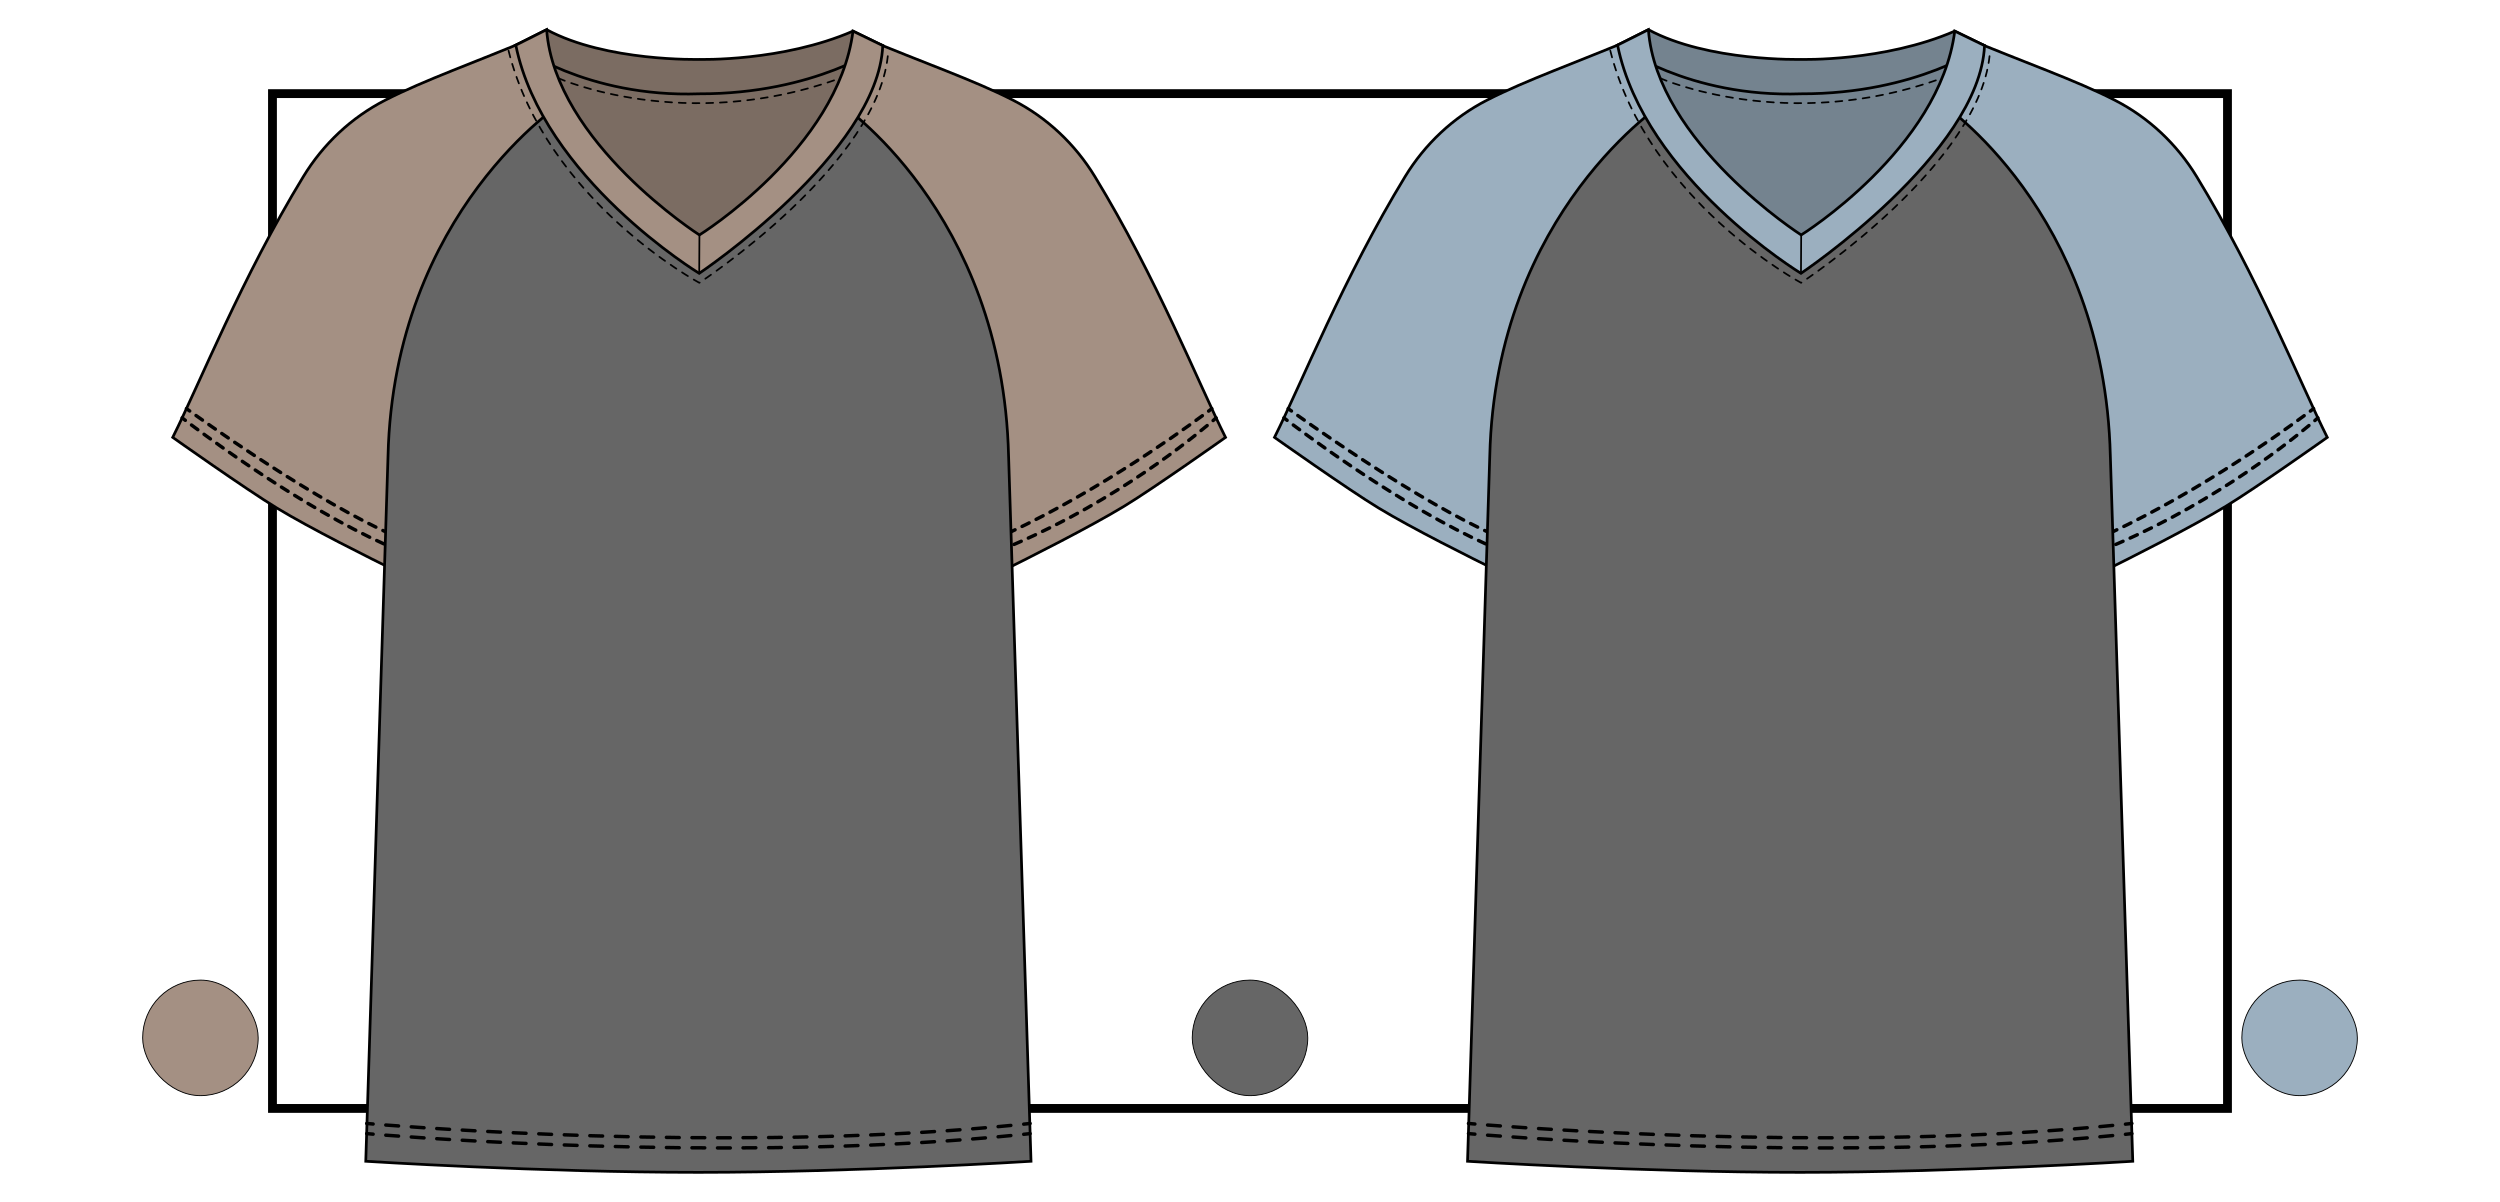 <?xml version="1.0" encoding="UTF-8"?> <svg xmlns="http://www.w3.org/2000/svg" id="Cabecera" viewBox="0 0 685.2 329.45"><rect x="74.68" y="25.66" width="535.83" height="278.14" fill="none" stroke="#000" stroke-miterlimit="10" stroke-width="2.42"></rect><g><rect x="39.1" y="268.63" width="31.66" height="31.66" rx="15.83" ry="15.83" fill="#a49083" stroke="#000" stroke-miterlimit="10" stroke-width=".25"></rect><rect x="614.44" y="268.63" width="31.66" height="31.66" rx="15.83" ry="15.83" fill="#9bafbf" stroke="#000" stroke-miterlimit="10" stroke-width=".25"></rect><rect x="326.77" y="268.63" width="31.66" height="31.66" rx="15.83" ry="15.83" fill="#666" stroke="#000" stroke-miterlimit="10" stroke-width=".25"></rect></g><path id="manga_2" data-name="manga 2" d="M146.47,10.26c-16.64,6.98-29.99,11.63-40.88,17.19-9.29,4.75-17.02,12.04-22.45,20.95-16.82,27.59-28.42,56.72-35.8,71.48,0,0,20.12,14.25,28.49,19.33,9.37,5.69,25.13,13.55,33.65,17.75,0,0,54.92-99.99,58.91-109.24l-21.92-37.45Z" fill="#a49083" stroke="#000" stroke-miterlimit="10" stroke-width=".75"></path><g><g><path d="M51.1,112s.31.23.89.64" fill="none" stroke="#000" stroke-linecap="round" stroke-linejoin="round" stroke-width=".95"></path><path d="M53.73,113.89c8.8,6.27,37.78,26.42,57.98,34.51" fill="none" stroke="#000" stroke-dasharray="2.15 2.15" stroke-linecap="round" stroke-linejoin="round" stroke-width=".95"></path><path d="M112.71,148.79c.35.13.69.26,1.03.39" fill="none" stroke="#000" stroke-linecap="round" stroke-linejoin="round" stroke-width=".95"></path></g><g><path d="M49.92,114.53s.3.23.87.67" fill="none" stroke="#000" stroke-linecap="round" stroke-linejoin="round" stroke-width=".95"></path><path d="M52.49,116.49c8.22,6.17,34.63,25.32,57.67,34.73" fill="none" stroke="#000" stroke-dasharray="2.14 2.14" stroke-linecap="round" stroke-linejoin="round" stroke-width=".95"></path><path d="M111.16,151.62c.34.14.68.27,1.02.4" fill="none" stroke="#000" stroke-linecap="round" stroke-linejoin="round" stroke-width=".95"></path></g></g><path id="manga_2-2" data-name="manga 2" d="M236.49,10.26c16.64,6.98,30.26,11.63,41.15,17.19,9.29,4.75,17.02,12.04,22.45,20.95,16.82,27.59,28.42,56.72,35.8,71.48,0,0-19.37,13.75-27.74,18.84-9.37,5.69-25.88,14.04-34.4,18.24,0,0-54.92-99.99-58.91-109.24l21.65-37.45Z" fill="#a49083" stroke="#000" stroke-miterlimit="10" stroke-width=".75"></path><g><g><path d="M332.13,112s-.3.23-.87.67" fill="none" stroke="#000" stroke-linecap="round" stroke-linejoin="round" stroke-width=".95"></path><path d="M329.54,113.94c-7.74,5.73-31.83,22.86-58.05,34.37" fill="none" stroke="#000" stroke-dasharray="2.15 2.15" stroke-linecap="round" stroke-linejoin="round" stroke-width=".95"></path><path d="M270.5,148.75c-.34.15-.67.29-1.01.43" fill="none" stroke="#000" stroke-linecap="round" stroke-linejoin="round" stroke-width=".95"></path></g><g><path d="M333.31,114.53s-.28.25-.82.73" fill="none" stroke="#000" stroke-linecap="round" stroke-linejoin="round" stroke-width=".95"></path><path d="M330.85,116.64c-7.13,5.97-29.16,23.24-57.78,34.58" fill="none" stroke="#000" stroke-dasharray="2.15 2.15" stroke-linecap="round" stroke-linejoin="round" stroke-width=".95"></path><path d="M272.07,151.62c-.34.13-.68.27-1.03.4" fill="none" stroke="#000" stroke-linecap="round" stroke-linejoin="round" stroke-width=".95"></path></g></g><path id="cuerpo" d="M276.43,124.91l6.15,193.37s-47.91,3.03-91.11,3.04h-.09c-43.2,0-91.13-3.04-91.13-3.04l6.1-193.37c1.63-67.19,48.11-96.99,48.11-96.99,12.16,25.63,65.18,23.17,75.3.12,0,0,45.04,29.68,46.67,96.87Z" fill="#666" stroke="#000" stroke-miterlimit="10" stroke-width=".75"></path><g><path d="M100.51,307.92s.6.05,1.75.15" fill="none" stroke="#000" stroke-linecap="round" stroke-linejoin="round" stroke-width=".95"></path><path d="M105.74,308.35c21.19,1.63,102.82,7.03,173.08-.06" fill="none" stroke="#000" stroke-dasharray="3.5 3.5" stroke-linecap="round" stroke-linejoin="round" stroke-width=".95"></path><path d="M280.58,308.11c.58-.06,1.17-.12,1.75-.19" fill="none" stroke="#000" stroke-linecap="round" stroke-linejoin="round" stroke-width=".95"></path></g><g><path d="M100.51,310.7s.6.05,1.75.15" fill="none" stroke="#000" stroke-linecap="round" stroke-linejoin="round" stroke-width=".95"></path><path d="M105.74,311.13c21.19,1.63,102.82,7.03,173.08-.06" fill="none" stroke="#000" stroke-dasharray="3.5 3.5" stroke-linecap="round" stroke-linejoin="round" stroke-width=".95"></path><path d="M280.58,310.89c.58-.06,1.17-.12,1.75-.19" fill="none" stroke="#000" stroke-linecap="round" stroke-linejoin="round" stroke-width=".95"></path></g><polygon id="esp" points="236.86 13.89 218.23 49.66 191.6 67.34 191.6 67.34 164.62 49.29 147.26 14.05 191.6 21.38 191.6 21.38 236.86 13.89" fill="#7b6c62"></polygon><path id="cuello_esp" data-name="cuello esp" d="M241.95,12.51s-18.46,13.28-50.28,13.2h0c-31.02,1.11-50.3-13.34-50.3-13.34l8.45-4.24c16.36,8.82,41.82,8.15,41.82,8.15h0s22.73.67,42.15-7.75l8.16,3.97Z" fill="#7b6c62" stroke="#000" stroke-miterlimit="10" stroke-width=".75"></path><path d="M153.04,21.44s34.63,15.4,77.25,0" fill="none" stroke="#000" stroke-dasharray="1.88" stroke-linecap="round" stroke-linejoin="round" stroke-width=".48"></path><path id="cuello_del" data-name="cuello del" d="M241.95,12.51c-1.35,29.58-50.31,62.41-50.31,62.41,0,0-42.87-26.07-50.27-62.55l8.45-4.24c2.3,30.96,41.88,56.27,41.88,56.27,0,0,37.95-23.59,42.09-55.87l8.16,3.97Z" fill="#a49083" stroke="#000" stroke-miterlimit="10" stroke-width=".75"></path><line x1="191.7" y1="64.4" x2="191.64" y2="74.92" fill="none" stroke="#000" stroke-miterlimit="10" stroke-width=".48"></line><path d="M139.38,13.89c10.33,41.19,52.29,63.62,52.29,63.62,0,0,50.01-32.78,51.78-63.62" fill="none" stroke="#000" stroke-dasharray="1.88" stroke-linecap="round" stroke-linejoin="round" stroke-width=".48"></path><path id="manga_2-3" data-name="manga 2" d="M448.44,10.26c-16.64,6.98-29.99,11.63-40.88,17.19-9.29,4.75-17.02,12.04-22.45,20.95-16.82,27.59-28.42,56.72-35.8,71.48,0,0,20.12,14.25,28.49,19.33,9.37,5.69,25.13,13.55,33.65,17.75,0,0,54.92-99.99,58.91-109.24l-21.92-37.45Z" fill="#9bafbf" stroke="#000" stroke-miterlimit="10" stroke-width=".75"></path><g><g><path d="M353.07,112s.31.23.89.64" fill="none" stroke="#000" stroke-linecap="round" stroke-linejoin="round" stroke-width=".95"></path><path d="M355.7,113.89c8.8,6.27,37.78,26.42,57.98,34.51" fill="none" stroke="#000" stroke-dasharray="2.15 2.15" stroke-linecap="round" stroke-linejoin="round" stroke-width=".95"></path><path d="M414.68,148.79c.35.13.69.26,1.03.39" fill="none" stroke="#000" stroke-linecap="round" stroke-linejoin="round" stroke-width=".95"></path></g><g><path d="M351.89,114.53s.3.23.87.67" fill="none" stroke="#000" stroke-linecap="round" stroke-linejoin="round" stroke-width=".95"></path><path d="M354.47,116.49c8.22,6.17,34.63,25.32,57.67,34.73" fill="none" stroke="#000" stroke-dasharray="2.14 2.14" stroke-linecap="round" stroke-linejoin="round" stroke-width=".95"></path><path d="M413.14,151.62c.34.14.68.27,1.02.4" fill="none" stroke="#000" stroke-linecap="round" stroke-linejoin="round" stroke-width=".95"></path></g></g><path id="manga_2-4" data-name="manga 2" d="M538.46,10.26c16.64,6.98,30.26,11.63,41.15,17.19,9.29,4.75,17.02,12.04,22.45,20.95,16.82,27.59,28.42,56.72,35.8,71.48,0,0-19.37,13.75-27.74,18.84-9.37,5.69-25.88,14.04-34.4,18.24,0,0-54.92-99.99-58.91-109.24l21.65-37.45Z" fill="#9bafbf" stroke="#000" stroke-miterlimit="10" stroke-width=".75"></path><g><g><path d="M634.1,112s-.3.23-.87.67" fill="none" stroke="#000" stroke-linecap="round" stroke-linejoin="round" stroke-width=".95"></path><path d="M631.52,113.94c-7.74,5.73-31.83,22.86-58.05,34.37" fill="none" stroke="#000" stroke-dasharray="2.15 2.15" stroke-linecap="round" stroke-linejoin="round" stroke-width=".95"></path><path d="M572.48,148.75c-.34.15-.67.29-1.01.43" fill="none" stroke="#000" stroke-linecap="round" stroke-linejoin="round" stroke-width=".95"></path></g><g><path d="M635.28,114.53s-.28.25-.82.73" fill="none" stroke="#000" stroke-linecap="round" stroke-linejoin="round" stroke-width=".95"></path><path d="M632.83,116.64c-7.13,5.97-29.16,23.24-57.78,34.58" fill="none" stroke="#000" stroke-dasharray="2.15 2.15" stroke-linecap="round" stroke-linejoin="round" stroke-width=".95"></path><path d="M574.04,151.62c-.34.13-.68.27-1.03.4" fill="none" stroke="#000" stroke-linecap="round" stroke-linejoin="round" stroke-width=".95"></path></g></g><path id="cuerpo-2" data-name="cuerpo" d="M578.4,124.91l6.15,193.37s-47.91,3.03-91.11,3.04h-.09c-43.2,0-91.13-3.04-91.13-3.04l6.1-193.37c1.63-67.19,48.11-96.99,48.11-96.99,12.16,25.63,65.18,23.17,75.3.12,0,0,45.04,29.68,46.67,96.87Z" fill="#666" stroke="#000" stroke-miterlimit="10" stroke-width=".75"></path><g><path d="M402.48,307.92s.6.05,1.75.15" fill="none" stroke="#000" stroke-linecap="round" stroke-linejoin="round" stroke-width=".95"></path><path d="M407.72,308.35c21.19,1.63,102.82,7.03,173.08-.06" fill="none" stroke="#000" stroke-dasharray="3.5 3.5" stroke-linecap="round" stroke-linejoin="round" stroke-width=".95"></path><path d="M582.55,308.11c.58-.06,1.17-.12,1.75-.19" fill="none" stroke="#000" stroke-linecap="round" stroke-linejoin="round" stroke-width=".95"></path></g><g><path d="M402.48,310.7s.6.05,1.75.15" fill="none" stroke="#000" stroke-linecap="round" stroke-linejoin="round" stroke-width=".95"></path><path d="M407.72,311.13c21.19,1.63,102.82,7.03,173.08-.06" fill="none" stroke="#000" stroke-dasharray="3.5 3.5" stroke-linecap="round" stroke-linejoin="round" stroke-width=".95"></path><path d="M582.55,310.89c.58-.06,1.17-.12,1.75-.19" fill="none" stroke="#000" stroke-linecap="round" stroke-linejoin="round" stroke-width=".95"></path></g><polygon id="esp-2" data-name="esp" points="538.83 13.89 520.2 49.66 493.58 67.34 493.58 67.34 466.59 49.29 449.24 14.05 493.58 21.38 493.58 21.38 538.83 13.89" fill="#74838f"></polygon><path id="cuello_esp-2" data-name="cuello esp" d="M543.92,12.51s-18.46,13.28-50.28,13.2h0c-31.02,1.11-50.3-13.34-50.3-13.34l8.45-4.24c16.36,8.82,41.82,8.15,41.82,8.15h0s22.73.67,42.15-7.75l8.16,3.97Z" fill="#74838f" stroke="#000" stroke-miterlimit="10" stroke-width=".75"></path><path d="M455.02,21.44s34.63,15.4,77.25,0" fill="none" stroke="#000" stroke-dasharray="1.88" stroke-linecap="round" stroke-linejoin="round" stroke-width=".48"></path><path id="cuello_del-2" data-name="cuello del" d="M543.92,12.51c-1.35,29.58-50.31,62.41-50.31,62.41,0,0-42.87-26.07-50.27-62.55l8.45-4.24c2.3,30.96,41.88,56.27,41.88,56.27,0,0,37.95-23.59,42.09-55.87l8.16,3.97Z" fill="#9bafbf" stroke="#000" stroke-miterlimit="10" stroke-width=".75"></path><line x1="493.67" y1="64.4" x2="493.61" y2="74.92" fill="none" stroke="#000" stroke-miterlimit="10" stroke-width=".48"></line><path d="M441.35,13.89c10.33,41.19,52.29,63.62,52.29,63.62,0,0,50.01-32.78,51.78-63.62" fill="none" stroke="#000" stroke-dasharray="1.88" stroke-linecap="round" stroke-linejoin="round" stroke-width=".48"></path></svg> 
